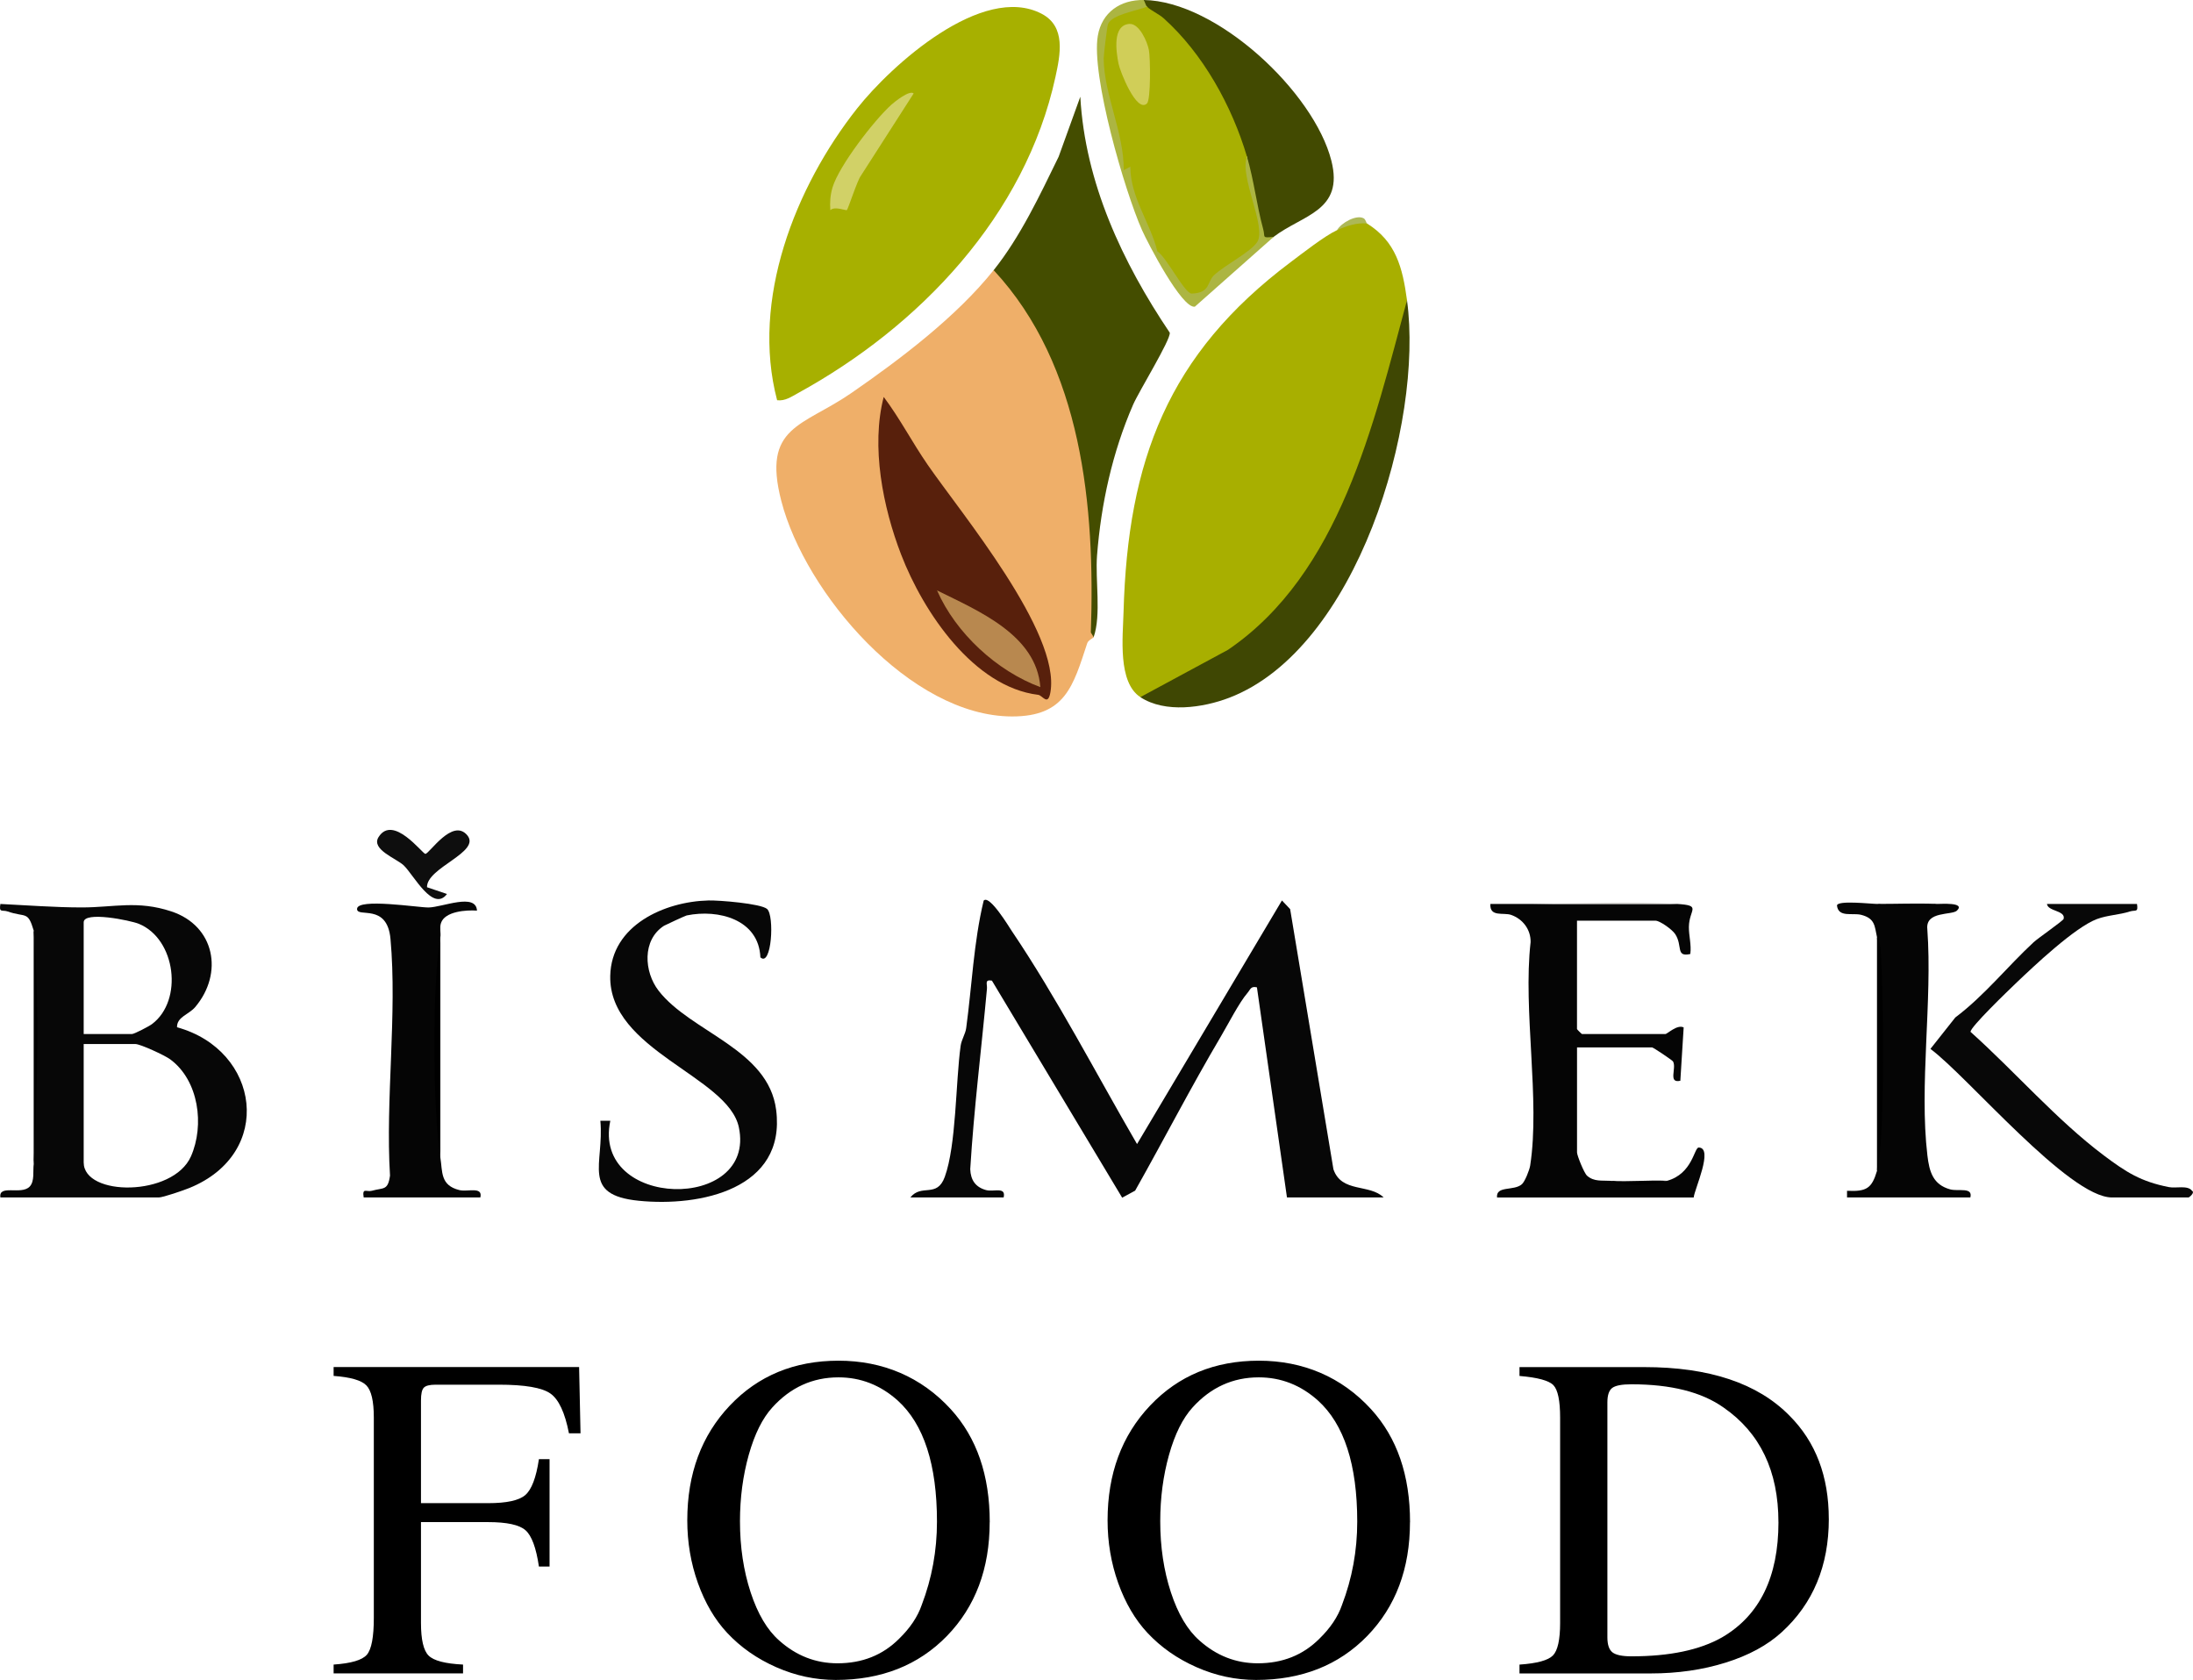 <svg width="141" height="108" viewBox="0 0 141 108" fill="none" xmlns="http://www.w3.org/2000/svg">
<path d="M124.54 58.113C123.466 58.471 121.771 58.474 120.682 58.113C121.96 58.115 123.265 58.062 124.54 58.113Z" fill="black"/>
<path d="M58.531 76.984C59.251 76.079 60.241 77.048 60.745 75.661C61.489 73.613 61.441 69.588 61.763 67.244C61.821 66.83 62.071 66.472 62.121 66.101C62.494 63.356 62.599 60.588 63.246 57.899C63.619 57.491 64.898 59.625 65.048 59.846C67.961 64.158 70.49 69.047 73.106 73.551L82.423 57.89L82.95 58.446L85.734 75.174C86.257 76.703 88.061 76.094 88.962 76.984H82.746L80.815 63.476C80.415 63.382 80.4 63.611 80.209 63.832C79.669 64.456 78.964 65.844 78.501 66.626C76.578 69.877 74.84 73.257 72.984 76.546L72.151 76.999L63.775 63.043C63.284 62.96 63.486 63.26 63.456 63.577C63.102 67.441 62.618 71.288 62.382 75.165C62.41 75.871 62.723 76.321 63.396 76.508C63.887 76.645 64.697 76.266 64.53 76.982H58.529L58.531 76.984Z" fill="#070707"/>
<path d="M98.608 58.113H107.823C109.448 58.212 108.603 58.45 108.588 59.584C108.58 60.159 108.76 60.747 108.679 61.332C107.718 61.544 108.203 60.804 107.708 60.052C107.513 59.754 106.722 59.188 106.43 59.188H101.394V66.157C101.394 66.18 101.692 66.478 101.715 66.478H107.073C107.2 66.478 107.832 65.844 108.252 66.052L108.038 69.481C107.223 69.663 107.815 68.668 107.566 68.237C107.525 68.166 106.3 67.336 106.218 67.336H101.396V74.091C101.396 74.28 101.846 75.414 102.043 75.588C102.496 75.985 103.01 75.879 103.539 75.914C104.742 76.154 105.976 76.04 107.183 75.914C108.831 75.459 108.923 73.772 109.219 73.774C110.2 73.782 108.934 76.486 108.897 76.986H96.252C96.175 76.201 97.35 76.591 97.858 76.126C98.049 75.95 98.338 75.219 98.383 74.936C99.037 70.714 97.911 64.96 98.411 60.569C98.428 59.764 97.911 59.083 97.161 58.819C96.666 58.645 95.772 58.982 95.824 58.115C96.75 58.107 97.684 58.122 98.608 58.115V58.113Z" fill="#050505"/>
<path d="M48.889 61.544C48.788 59.11 46.193 58.433 44.15 58.853C44.065 58.87 42.76 59.475 42.691 59.518C41.27 60.434 41.409 62.486 42.346 63.693C44.418 66.367 49.401 67.433 49.903 71.357C50.554 76.459 45.008 77.593 41.066 77.196C37.331 76.821 38.857 74.835 38.6 72.052H39.24C38.047 77.754 48.655 77.927 47.504 72.47C46.812 69.189 39.131 67.536 39.236 62.734C39.307 59.479 42.73 57.959 45.554 57.89C46.231 57.873 48.91 58.087 49.318 58.435C49.808 58.855 49.611 62.213 48.889 61.546V61.544Z" fill="#070707"/>
<path d="M28.312 74.411C28.46 75.322 28.293 76.203 29.536 76.51C30.068 76.641 31.058 76.255 30.884 76.984H23.383C23.276 76.321 23.568 76.649 23.91 76.553C24.661 76.343 24.939 76.559 25.076 75.579C24.776 70.681 25.546 65.179 25.106 60.356C24.894 58.028 22.955 59.027 22.957 58.437C22.957 57.714 26.943 58.356 27.567 58.341C28.467 58.319 30.601 57.386 30.668 58.542C29.969 58.493 28.604 58.587 28.353 59.342C28.248 59.657 28.36 59.994 28.312 60.258C28.032 64.945 28.055 69.723 28.312 74.411Z" fill="#050505"/>
<path d="M27.455 57.039L28.739 57.474C27.841 58.664 26.607 56.261 25.964 55.641C25.501 55.193 23.84 54.616 24.337 53.82C25.269 52.326 27.166 54.895 27.348 54.895C27.601 54.895 29.097 52.559 30.046 53.702C30.942 54.783 27.419 55.78 27.455 57.039Z" fill="#0E0E0E"/>
<path d="M28.312 74.411C27.824 71.398 27.775 63.253 28.312 60.258V74.411Z" fill="black"/>
<path d="M107.18 75.912C106.115 76.206 104.624 76.323 103.537 75.912C104.739 75.991 105.976 75.856 107.18 75.912Z" fill="black"/>
<path d="M2.166 74.84V59.829C2.235 60.062 2.361 60.133 2.395 60.554C2.689 64.118 2.683 71.436 2.166 74.84Z" fill="black"/>
<path d="M11.382 66.045C11.362 65.374 12.142 65.226 12.547 64.748C14.384 62.58 13.825 59.518 11.011 58.592C8.84 57.875 7.329 58.336 5.284 58.338C3.514 58.338 1.785 58.201 0.025 58.115C-0.078 58.709 0.147 58.478 0.494 58.598C1.662 59.005 1.785 58.534 2.168 59.829C2.554 64.774 2.398 69.869 2.168 74.84C2.106 75.255 2.243 75.944 1.902 76.291C1.358 76.844 -0.106 76.122 0.025 76.984H10.205C10.482 76.984 11.806 76.525 12.17 76.377C17.672 74.147 16.722 67.512 11.384 66.043L11.382 66.045ZM5.381 59.293C5.381 58.557 8.383 59.17 8.926 59.391C11.317 60.369 11.791 64.323 9.776 65.835C9.577 65.985 8.634 66.476 8.488 66.476H5.381V59.293ZM12.277 74.342C11.127 76.947 5.381 76.937 5.381 74.732V67.12H8.703C9.026 67.12 10.601 67.851 10.938 68.1C12.79 69.459 13.158 72.348 12.277 74.344V74.342Z" fill="#070707"/>
<path d="M120.682 58.113C121.96 58.295 123.263 58.272 124.54 58.113C124.748 58.122 126.392 57.983 125.826 58.54C125.504 58.857 123.79 58.553 123.918 59.734C124.253 64.345 123.389 69.768 123.923 74.28C124.047 75.339 124.289 76.16 125.384 76.463C125.914 76.609 126.859 76.296 126.685 76.984H118.756V76.555C120.001 76.613 120.346 76.413 120.684 75.268C120.946 70.308 121.021 65.203 120.684 60.258C120.526 59.539 120.569 59.048 119.669 58.815C119.113 58.671 118.205 59.005 118.11 58.223C118.1 57.858 120.297 58.113 120.684 58.113L120.682 58.113Z" fill="#050505"/>
<path d="M137.399 58.113C137.493 58.694 137.294 58.484 136.932 58.6C136.261 58.817 135.506 58.832 134.831 59.083C133.406 59.61 130.759 62.117 129.57 63.253C129.161 63.646 126.649 66.056 126.698 66.339C129.544 68.885 132.23 72.002 135.273 74.286C136.709 75.363 137.65 75.965 139.456 76.319C139.904 76.407 140.669 76.18 140.937 76.555C141.149 76.673 140.744 76.984 140.721 76.984H135.791C133.018 76.984 126.51 69.204 124.118 67.433L125.717 65.413C127.585 64.01 129.049 62.155 130.751 60.577C131.038 60.311 132.652 59.196 132.682 59.076C132.823 58.527 131.662 58.598 131.61 58.113H137.399Z" fill="#080808"/>
<path d="M120.682 75.268V60.258C120.721 60.434 120.877 60.564 120.912 60.983C121.109 63.363 121.224 73.435 120.682 75.268Z" fill="black"/>
<path d="M98.608 58.113H107.823C104.9 57.937 101.572 58.085 98.608 58.113Z" fill="#D6D5D2"/>
<path d="M73.533 0C78.244 0.063 84.487 5.93 85.601 10.332C86.422 13.574 83.771 13.795 81.891 15.226C81.212 15.74 80.944 15.586 81.088 14.758C80.683 13.214 80.378 11.655 80.177 10.079L79.579 9.601C78.436 6.341 76.653 2.966 73.771 0.989L73.749 0.429C73.173 0.586 73.141 0.446 73.535 0H73.533Z" fill="#424A01"/>
<path d="M87.892 14.368C89.754 15.524 90.179 17.201 90.464 19.3C89.013 29.957 84.637 40.75 74.159 44.852L73.319 44.818C71.859 43.859 72.194 40.962 72.239 39.341C72.511 29.606 75.097 22.77 82.982 16.853C83.734 16.289 85.187 15.153 85.963 14.797C86.471 14.398 87.335 13.896 87.892 14.368Z" fill="#A8AF00"/>
<path d="M73.319 44.818L78.957 41.775C86.158 36.875 88.323 27.234 90.464 19.3C91.542 27.241 87.241 41.709 79.037 44.857C77.348 45.504 74.909 45.862 73.319 44.818Z" fill="#3F4703"/>
<path d="M87.892 14.368C87.256 14.299 86.542 14.533 85.963 14.797C86.238 14.321 87.213 13.778 87.678 14.035C87.811 14.108 87.843 14.336 87.892 14.368Z" fill="#ADB857"/>
<path d="M70.318 40.958C69.669 41.078 69.905 40.63 69.89 40.216C69.56 31.454 69.534 25.677 64.313 18.337C64.09 18.024 63.784 17.878 63.889 17.368C65.61 15.213 66.861 12.543 68.066 10.075L69.459 6.219C69.765 11.749 72.172 16.875 75.211 21.389C75.278 21.837 73.231 25.15 72.854 26.016C71.525 29.065 70.794 32.389 70.535 35.704C70.413 37.272 70.813 39.534 70.318 40.956V40.958Z" fill="#444D00"/>
<path d="M63.889 17.37C69.596 23.509 70.415 32.597 70.136 40.662L70.318 40.958C70.295 41.027 69.971 41.153 69.907 41.344C69 44.093 68.507 46.066 65.067 46.06C58.537 46.051 51.767 38.136 50.235 32.209C48.985 27.376 51.604 27.433 54.742 25.265C57.879 23.098 61.504 20.355 63.887 17.368L63.889 17.37Z" fill="#EFAF69"/>
<path d="M56.819 25.519C57.858 26.902 58.655 28.446 59.641 29.874C61.801 33.005 68.192 40.66 67.539 44.494C67.38 45.427 67.035 44.704 66.75 44.67C62.622 44.166 59.382 39.393 57.939 35.653C56.765 32.61 55.991 28.697 56.819 25.519Z" fill="#58200C"/>
<path d="M66.889 44.175C64.086 43.135 61.452 40.705 60.248 37.958C62.888 39.268 66.638 40.812 66.889 44.175Z" fill="#B8884F"/>
<path d="M49.965 25.729C48.267 19.291 51.118 12.024 55.106 6.974C57.301 4.195 63.164 -1.098 66.971 0.884C68.557 1.709 68.166 3.536 67.862 4.941C65.925 13.862 59.118 20.992 51.315 25.268C50.893 25.499 50.486 25.793 49.967 25.731L49.965 25.729Z" fill="#A7B000"/>
<path d="M58.745 6.007L55.353 11.295C55.126 11.578 54.536 13.426 54.448 13.508C54.401 13.551 53.657 13.24 53.387 13.51C53.349 13.008 53.383 12.53 53.529 12.045C53.951 10.652 56.208 7.722 57.318 6.725C57.528 6.536 58.488 5.771 58.741 6.007H58.745Z" fill="#D1D167"/>
<path d="M73.533 0C73.617 0.118 73.659 0.341 73.747 0.429L73.599 0.935C70.798 1.04 71.272 3.635 71.651 5.707C71.898 7.053 72.309 9.191 72.665 10.452C72.77 10.456 72.856 10.469 72.864 10.501C73.447 12.524 75.033 17.207 76.694 18.468C76.983 18.686 77.566 17.784 77.605 17.565C78.642 16.819 79.615 16.027 80.526 15.191C80.425 14.08 80.194 12.985 79.832 11.906C79.493 10.947 79.609 10.338 80.177 10.081C80.627 11.601 80.798 13.199 81.218 14.73C81.364 15.262 81.096 15.305 81.891 15.228L76.825 19.716C75.991 19.862 73.788 15.605 73.428 14.797C72.305 12.268 70.151 4.851 70.584 2.306C70.843 0.787 72.035 -0.019 73.533 0Z" fill="#ACB542"/>
<path d="M73.747 0.429C73.994 0.678 74.499 0.888 74.821 1.178C77.352 3.451 79.212 6.817 80.177 10.079C79.671 11.344 81.45 14.606 80.837 15.554C80.41 16.214 78.732 17.046 78.046 17.704C77.614 18.118 77.819 18.843 76.617 18.873C76.175 18.884 74.975 16.486 74.414 16.165C73.966 14.325 72.68 12.702 72.674 10.72L72.249 10.937C72.277 8.548 70.972 6.056 70.961 3.751C70.961 3.515 71.188 1.673 71.236 1.555C71.48 0.935 73.119 0.689 73.747 0.427V0.429Z" fill="#A8B002"/>
<path d="M73.747 6.65C73.081 7.3 72.011 4.583 71.915 4.09C71.763 3.311 71.508 1.624 72.609 1.538C73.254 1.489 73.767 2.689 73.867 3.208C73.968 3.727 73.994 6.41 73.747 6.652V6.65Z" fill="#D0CE58"/>
<path d="M37.322 92.145H36.581C36.322 90.817 35.925 89.964 35.389 89.589C34.855 89.211 33.748 89.02 32.063 89.02H28.017C27.62 89.02 27.363 89.087 27.245 89.218C27.125 89.346 27.067 89.619 27.067 90.035V96.637H31.381C32.569 96.637 33.366 96.466 33.771 96.118C34.178 95.769 34.472 95.001 34.65 93.809H35.334V100.712H34.65C34.472 99.502 34.183 98.726 33.788 98.379C33.392 98.029 32.59 97.855 31.381 97.855H27.067V104.338C27.067 105.41 27.23 106.111 27.558 106.437C27.886 106.765 28.623 106.958 29.772 107.014V107.582H21.45V107.014C22.577 106.937 23.291 106.727 23.589 106.379C23.887 106.03 24.035 105.243 24.035 104.012V91.133C24.035 90.082 23.876 89.394 23.557 89.067C23.242 88.739 22.539 88.536 21.45 88.456V87.888H37.234L37.325 92.14L37.322 92.145Z" fill="black"/>
<path d="M63.632 97.859C63.632 100.853 62.714 103.291 60.882 105.178C59.047 107.061 56.664 108.002 53.735 108.002C52.425 108.002 51.15 107.73 49.913 107.185C48.675 106.641 47.62 105.903 46.748 104.97C45.955 104.119 45.331 103.053 44.873 101.775C44.416 100.495 44.189 99.15 44.189 97.742C44.189 94.748 45.1 92.29 46.922 90.365C48.745 88.441 51.077 87.478 53.915 87.478C56.752 87.478 59.232 88.519 61.135 90.601C62.802 92.428 63.636 94.847 63.636 97.859H63.632ZM60.243 97.827C60.243 94.158 59.401 91.561 57.717 90.037C56.606 89.044 55.338 88.549 53.912 88.549C52.245 88.549 50.826 89.194 49.658 90.483C49.024 91.178 48.518 92.194 48.141 93.534C47.766 94.872 47.577 96.294 47.577 97.802C47.577 99.446 47.804 100.969 48.261 102.367C48.72 103.765 49.335 104.799 50.104 105.472C51.195 106.446 52.444 106.932 53.85 106.932C55.436 106.932 56.754 106.407 57.806 105.356C58.518 104.664 59.002 103.939 59.262 103.184C59.915 101.477 60.243 99.693 60.243 97.827Z" fill="black"/>
<path d="M90.655 97.859C90.655 100.853 89.737 103.291 87.905 105.178C86.07 107.061 83.687 108.002 80.757 108.002C79.448 108.002 78.173 107.73 76.936 107.185C75.698 106.641 74.643 105.903 73.771 104.97C72.978 104.119 72.354 103.053 71.896 101.775C71.439 100.495 71.212 99.15 71.212 97.742C71.212 94.748 72.123 92.29 73.945 90.365C75.768 88.441 78.1 87.478 80.938 87.478C83.775 87.478 86.255 88.519 88.158 90.601C89.825 92.428 90.659 94.847 90.659 97.859H90.655ZM87.264 97.827C87.264 94.158 86.422 91.561 84.737 90.037C83.627 89.044 82.359 88.549 80.933 88.549C79.266 88.549 77.847 89.194 76.679 90.483C76.045 91.178 75.539 92.194 75.162 93.534C74.787 94.872 74.598 96.294 74.598 97.802C74.598 99.446 74.825 100.969 75.282 102.367C75.74 103.765 76.356 104.799 77.125 105.472C78.216 106.446 79.465 106.932 80.871 106.932C82.457 106.932 83.775 106.407 84.827 105.356C85.539 104.664 86.023 103.939 86.283 103.184C86.936 101.477 87.264 99.693 87.264 97.827Z" fill="black"/>
<path d="M117.585 97.649C117.585 100.664 116.574 103.094 114.553 104.936C113.638 105.77 112.44 106.422 110.955 106.887C109.469 107.353 107.862 107.584 106.137 107.584H97.697V107.016C98.824 106.939 99.542 106.742 99.849 106.426C100.155 106.109 100.309 105.412 100.309 104.34V91.135C100.309 90.045 100.164 89.351 99.877 89.052C99.591 88.754 98.865 88.557 97.697 88.459V87.89H105.721C109.902 87.89 113.014 88.93 115.057 91.013C116.741 92.698 117.583 94.911 117.583 97.647L117.585 97.649ZM114.345 97.859C114.345 94.57 113.166 92.11 110.809 90.483C109.401 89.49 107.429 88.995 104.894 88.995C104.276 88.995 103.865 89.074 103.657 89.231C103.451 89.389 103.348 89.696 103.348 90.15V105.264C103.348 105.738 103.458 106.06 103.674 106.229C103.891 106.398 104.298 106.484 104.894 106.484C107.35 106.484 109.291 106.077 110.721 105.264C113.138 103.855 114.347 101.387 114.347 97.857L114.345 97.859Z" fill="black"/>
</svg>
